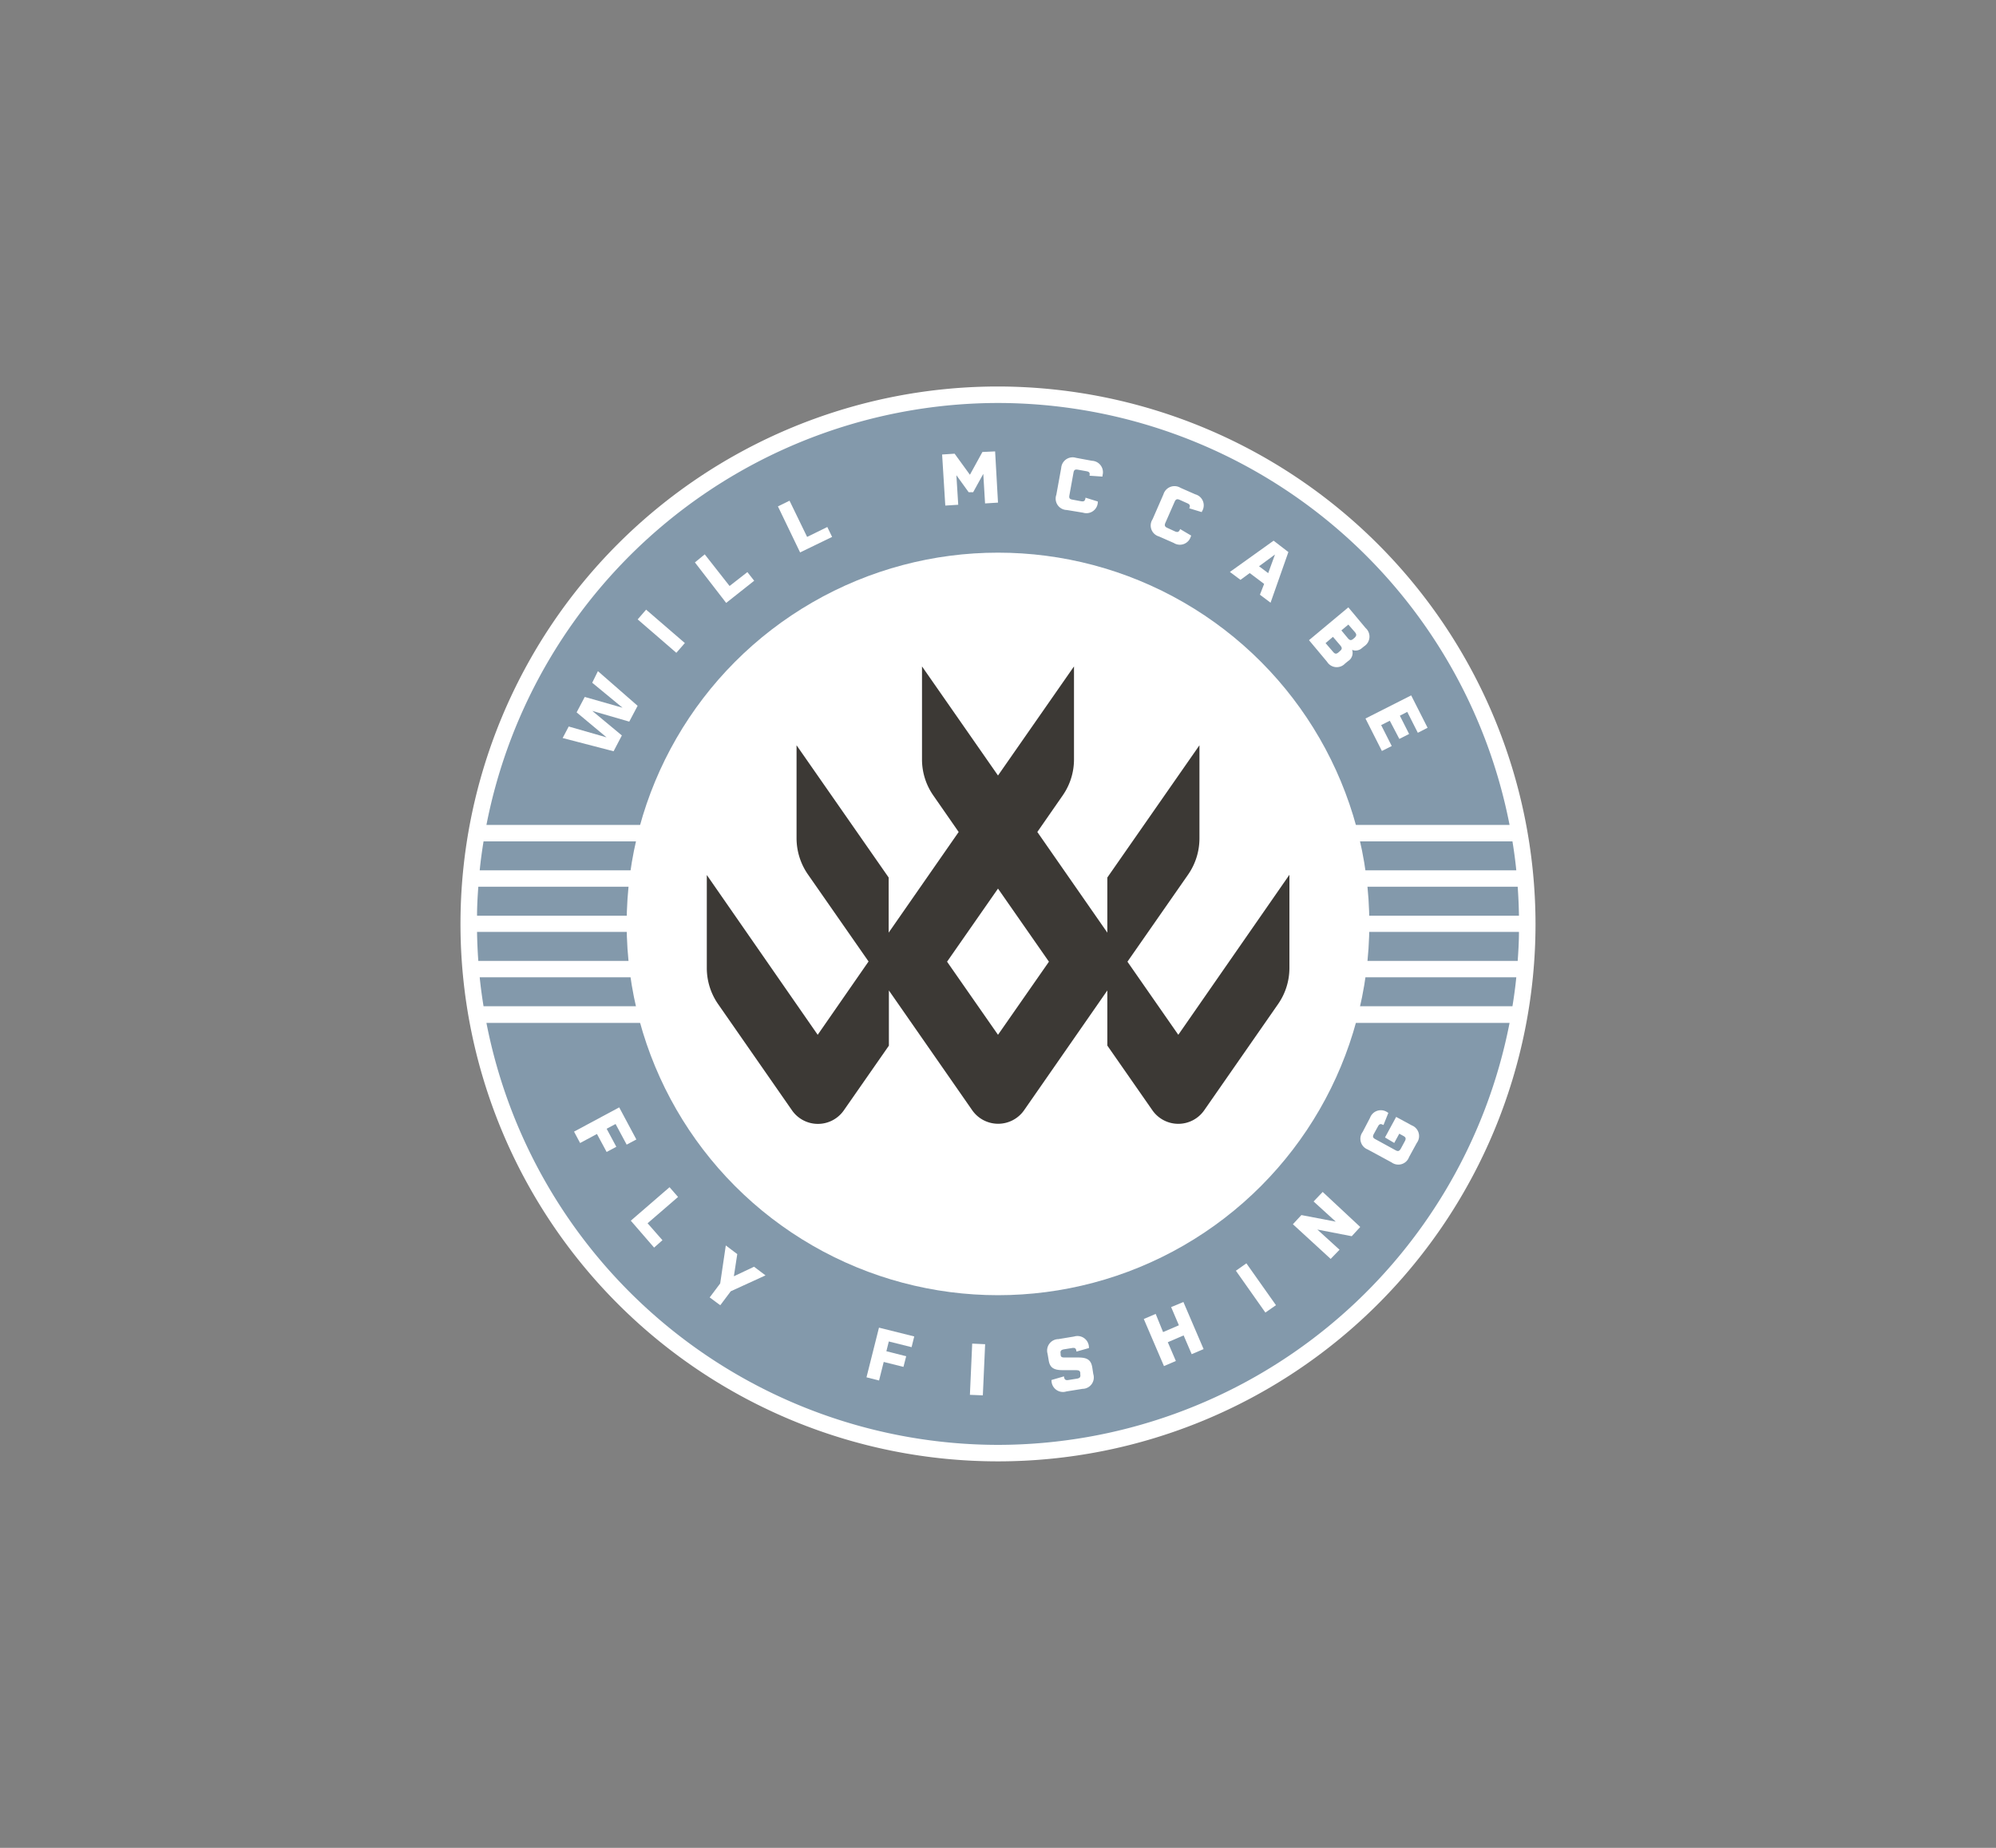 <?xml version="1.0" encoding="UTF-8"?> <svg xmlns="http://www.w3.org/2000/svg" viewBox="0 0 270 250"><rect x="0" y="0" width="270" height="250" fill="#808080" stroke="none"/><defs><style>.cls-1{fill:#8399ab;}.cls-2{fill:#fff;}.cls-3{fill:#3c3935;}.cls-4{fill:none;}</style></defs><g id="Content"><circle class="cls-1" cx="135" cy="125" r="71.6"></circle><path class="cls-2" d="M135,52.29A72.71,72.71,0,1,0,207.71,125,72.8,72.8,0,0,0,135,52.29Zm0,2.23a70.59,70.59,0,0,1,69.2,57.09H65.8A70.59,70.59,0,0,1,135,54.52ZM64.7,130c-.09-1.3-.15-2.6-.17-3.92H205.47c0,1.32-.08,2.62-.17,3.92Zm140.41,2.22c-.13,1.32-.31,2.63-.52,3.92H65.41c-.21-1.29-.39-2.6-.52-3.92ZM64.53,123.89c0-1.32.08-2.62.17-3.92H205.3c.09,1.3.15,2.6.17,3.92Zm.36-6.14c.13-1.32.31-2.63.52-3.92H204.59c.21,1.29.39,2.6.52,3.92ZM135,195.48a70.59,70.59,0,0,1-69.2-57.09H204.2A70.59,70.59,0,0,1,135,195.48Z"></path><circle class="cls-2" cx="135" cy="125" r="50.23"></circle><path class="cls-2" d="M80.88,90.8l5.37,4.69-1.13,2.14-5-1.45,4,3.32L83,101.64l-6.89-1.79.82-1.56,5.12,1.47L78,96.38l1.1-2.09,5.11,1.46-4.1-3.38Z"></path><path class="cls-2" d="M86.26,83.8l1.14-1.32L92.64,87l-1.15,1.32Z"></path><path class="cls-2" d="M101.1,77.4l.92,1.17-3.79,3L94,76.09,95.33,75l3.36,4.28Z"></path><path class="cls-2" d="M111.91,71.3l.65,1.34-4.33,2.1-3-6.23,1.57-.77,2.38,4.9Z"></path><path class="cls-2" d="M134.61,61.07,135,68l-1.75.11-.24-4-1.37,2.48-.61,0-1.66-2.3.25,4-1.75.11-.43-6.91,1.69-.11,2.07,2.85,1.69-3.08Z"></path><path class="cls-2" d="M142.89,66.94l.66-3.62a1.55,1.55,0,0,1,2-1.38l2.16.4a1.55,1.55,0,0,1,1.42,2,.84.84,0,0,1,0,.14l-1.75-.12v0c.07-.39,0-.53-.43-.61l-1.12-.2c-.39-.07-.55,0-.62.41L144.66,67c-.07.37,0,.53.43.6l1.12.21c.39.07.55,0,.62-.41v-.07l1.67.52a.37.37,0,0,1,0,.14,1.54,1.54,0,0,1-2,1.37L144.31,69A1.54,1.54,0,0,1,142.89,66.94Z"></path><path class="cls-2" d="M155.91,70.25l1.47-3.37a1.56,1.56,0,0,1,2.31-.88l2,.88a1.54,1.54,0,0,1,.92,2.28.64.64,0,0,1-.06.12l-1.68-.51,0,0c.16-.36.09-.53-.28-.69l-1-.45c-.37-.16-.54-.1-.7.26l-1.25,2.85c-.15.35-.08.53.29.69l1,.46c.36.16.54.09.69-.26l0-.06,1.51.89a.36.36,0,0,1-.05.13,1.54,1.54,0,0,1-2.3.87l-2-.88A1.54,1.54,0,0,1,155.91,70.25Z"></path><path class="cls-2" d="M171,79l-1.95-1.47-1.25.92-1.43-1.07,5.91-4.23,2,1.54-2.41,6.85-1.44-1.08Zm.55-1.46.92-2.52-2.16,1.59Z"></path><path class="cls-2" d="M182.37,89.43l-.42.34a1.54,1.54,0,0,1-2.44-.24l-2.44-2.92,5.32-4.44,2.34,2.8a1.55,1.55,0,0,1-.19,2.46l-.31.25a1.27,1.27,0,0,1-1.33.24A1.3,1.3,0,0,1,182.37,89.43Zm-1.11-1.35c.3-.25.31-.44.05-.75l-1-1.17-1,.85,1,1.16c.26.32.45.34.75.09Zm2-2.58-.87-1-.94.79.87,1.05c.27.31.44.34.73.1l.18-.15C183.52,86,183.53,85.82,183.26,85.5Z"></path><path class="cls-2" d="M190.36,96.31l-1,.52,1.25,2.47-1.32.67L188,97.51l-1.17.59,1.43,2.83-1.33.67-2.22-4.39,6.18-3.13,2.22,4.38-1.32.68Z"></path><path class="cls-2" d="M83.27,152.07l-1.21.64,1.31,2.44-1.31.7-1.31-2.43-2.28,1.22-.82-1.54,6.11-3.28,2.32,4.34-1.31.7Z"></path><path class="cls-2" d="M89.61,167.79l-1.13,1-3.15-3.64,5.24-4.53,1.15,1.32-4.12,3.56Z"></path><path class="cls-2" d="M98.85,174.7l-1.42,1.89L96,175.53l1.42-1.89.76-5.14,1.55,1.17-.46,3,2.73-1.29,1.55,1.17Z"></path><path class="cls-2" d="M120.23,181.49l-.33,1.32,2.68.68-.37,1.44-2.67-.67-.63,2.51-1.7-.43,1.69-6.72,4.77,1.19-.36,1.45Z"></path><path class="cls-2" d="M131.51,181.78l1.75.08-.31,6.92-1.75-.07Z"></path><path class="cls-2" d="M142.24,186.84a.58.58,0,0,1,0-.14l1.69-.49v.07c.06.37.21.49.62.42l1.14-.18c.39-.07.5-.22.44-.6l0-.18c-.05-.32-.18-.37-.77-.37l-1.6,0c-1.21,0-1.74-.33-1.9-1.31l-.15-.89a1.55,1.55,0,0,1,1.47-2l2.12-.35a1.55,1.55,0,0,1,2,1.41.54.54,0,0,1,0,.15l-1.69.48v-.06c-.06-.39-.21-.49-.61-.42l-1.06.17c-.41.07-.54.22-.47.6l0,.15c.05.33.16.37.78.36l1.61,0c1.22,0,1.72.33,1.89,1.33l.14.91a1.54,1.54,0,0,1-1.46,2l-2.17.35A1.55,1.55,0,0,1,142.24,186.84Z"></path><path class="cls-2" d="M160.08,176.15l2.73,6.37-1.61.69-1.09-2.54-2.14.92,1.09,2.54-1.61.69-2.73-6.37,1.61-.69,1,2.46,2.14-.92-1.05-2.46Z"></path><path class="cls-2" d="M167.18,171.92l1.42-1,4,5.66-1.43,1Z"></path><path class="cls-2" d="M178.92,161.26,184,166l-1.15,1.25-4.65-.9,3,2.73L180,170.32l-5.11-4.69,1.15-1.24,4.65.89-3-2.73Z"></path><path class="cls-2" d="M187.35,153.89l1.51-2.78,2.12,1.15a1.55,1.55,0,0,1,.67,2.37l-1.05,1.92a1.54,1.54,0,0,1-2.35.72L185,155.51a1.55,1.55,0,0,1-.67-2.37l1-1.92a1.55,1.55,0,0,1,2.35-.73.48.48,0,0,1,.12.08l-.65,1.62-.06,0c-.34-.19-.51-.13-.7.22l-.55,1c-.19.35-.14.53.2.71l2.74,1.5c.33.18.51.13.71-.22l.54-1c.19-.35.14-.54-.2-.72l-.55-.3-.68,1.25Z"></path><path class="cls-3" d="M159.39,140l-6.88-9.89,8.21-11.79a8.6,8.6,0,0,0,1.53-4.88V100.83l-12.46,17.89v7.46l-9.47-13.62,3.43-4.94a8.52,8.52,0,0,0,1.53-4.88V90.16L135,104.92,124.72,90.16v12.58a8.52,8.52,0,0,0,1.53,4.88l3.43,4.94-9.47,13.62v-7.46l-12.46-17.89v12.58a8.6,8.6,0,0,0,1.53,4.88l8.21,11.79L110.61,140l-15-21.62v12.58a8.55,8.55,0,0,0,1.53,4.89l10,14.38a4.27,4.27,0,0,0,7,0l6.1-8.76V134l8.91,12.81,2.37,3.41a4.28,4.28,0,0,0,7,0l2.37-3.41L149.79,134v7.46l6.1,8.76a4.27,4.27,0,0,0,7,0l10-14.38a8.55,8.55,0,0,0,1.53-4.89V118.35ZM135,140l-6.89-9.89,6.89-9.89,6.89,9.89Z"></path></g><g id="Invisible_Borders" data-name="Invisible Borders"><rect class="cls-4" width="270" height="250"></rect></g></svg> 